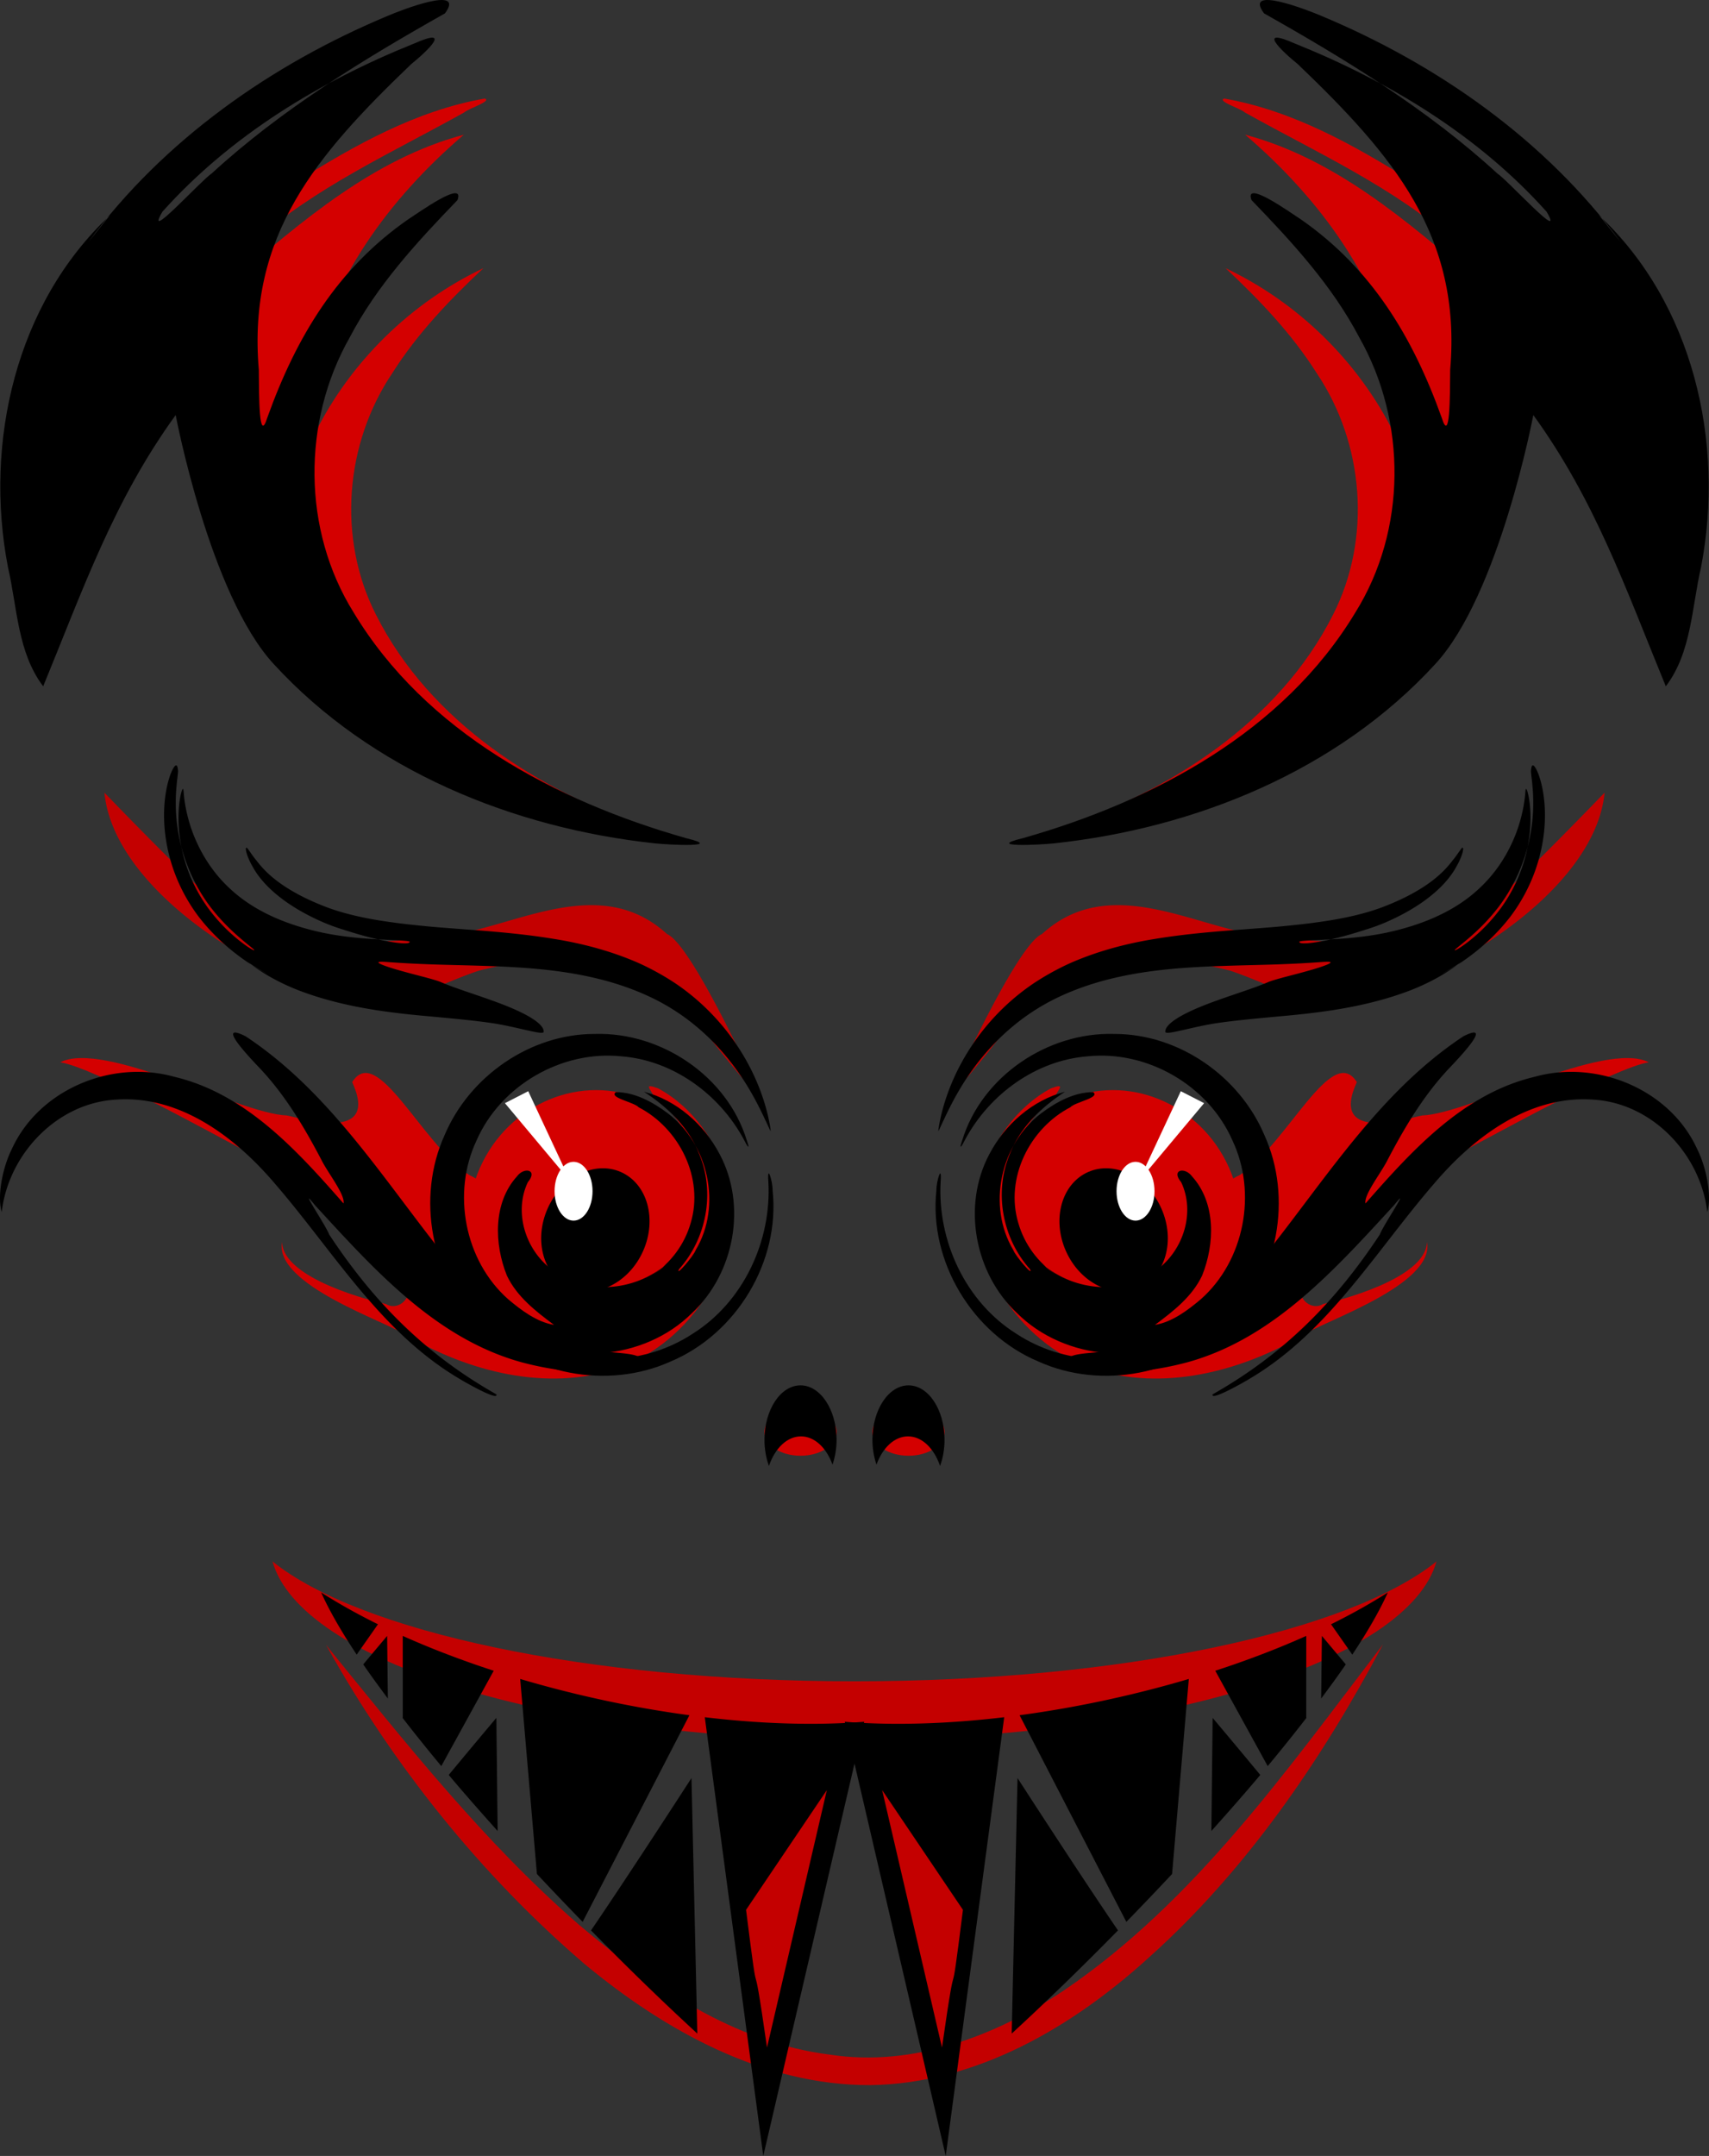 <svg xmlns="http://www.w3.org/2000/svg" viewBox="0 0 670.29 845.09"><rect x="0" y="0" width="670.29" height="845.09" fill="#333333" stroke="none"/><g fill-rule="evenodd" color="#000" fill="#c40000"><path d="M541.727 645.467c-37.042 48.406-73.18 99.863-124.21 134.57-26.73 17.958-59.352 30.349-92.035 25.332-37.439-4.654-69.965-26.965-98.25-50.781-37.348-32.388-68.254-71.573-99.344-109.81 26.182 47.077 60.528 90.004 101.34 125.03 31.581 26.187 70.073 47.616 112.06 47.514 41.644-.577 79.363-22.771 109.38-50.079 38.153-34.146 67.71-77.4 91.743-122.65l-.618.786-.07.089z"/><path d="M106.877 612.037c10.93 39.182 108.94 69.844 228.25 69.844s217.35-30.662 228.28-69.844c-33.93 27.416-123.33 47-228.28 47s-194.32-19.584-228.25-47z"/></g><path d="M256.71 430.077c24.613 18.407 24.29 58.609 2.125 78.75-19 17.838-48.596 16.029-70.984 6.268-6.54-3.312-13.722-5.427-19.516-9.83-6.412-5.568-7.49-7.369 1.719-10.804 9.719-2.59 18.03-3.49 27.938-6.76 7.149-1.354 15.693-4.213 19.25-10.624-.034-5.073-6.683-8.544-10.656-5.157-8.757-.793-14.973-7.775-22.613-11.367-18.728-12.402-36.013-51.946-45.843-36.397 11.116 24.168-20.253 14.063-25.668 13.077-18.542-.66-71.434-29.605-88.826-20.848 13.59 2.232 60.337 28.388 72.7 34.786 19.136 8.929 34.785 23.598 47.532 40.22 4.64 5.133 11.318 8.415 16.03 13.25 1.502 4.794-4.361 9.238-8.53 6.5-5.14-1.071-40.334-9.803-40.742-24.26-3.129 16.795 41.07 31.177 48.861 36.565 24.29 14.19 54.692 22.081 82.287 13.1 29.332-10.13 50.934-42.852 43.531-74.03-3.867-14.749-13.668-28.615-27.162-35.882-5.624-2.026-3.478-.314-1.431 3.444zM190.09 38.636c-26.821 4.67-51.136 18.371-73.925 32.667-13.13 8.724-25.462 18.688-36.492 29.962-2.487-1.573-7.963 13.266-16.445 17.049-48.904 91.562-70.336 157.79-3.595 44.386 4.392-6.557 27.223 2.568 36.436 6.898.368 11.43-.85 23.322 1.912 34.725 7.608 40.455 37.627 73.004 72.507 92.904 25.88 14.795 54.866 24.78 84.543 27.788-43.588-15.09-86.296-41.804-107.61-84.145-15.176-29.868-12.14-67.073 6.509-94.71 9.75-15.392 22.44-28.647 35.685-41.055-28.377 13.426-52.095 36.591-66.051 64.671-.834 4.655.399 21.952-7.144 12.851 1.73-10.964 4.152-22.118 4.942-33.505 6.893-38.445 31.471-71.468 60.566-96.322-35.115 9.34-63.467 33.76-90.518 56.95-10.249 2.569 3.95-12.04 7.632-14.536 24.476-21.807 54.74-35.326 83.107-51.19 1.228-1.352 11.069-4.426 7.945-5.389z" fill-rule="evenodd" fill="#d40000"/><path d="M269.02 391.587c.782 7.19 30.486 40.676 30.486 40.676s-27.587-61.838-37.898-66.138c-25.619-23.418-57.8-3.866-83.164.078-13.897 1.906-27.969 3.68-42.008 2.39-5.897 9.863-17.628 1.867-23.325-3.877-6.96-7.216-23.429-6.532-31.1-13.372-10.153-8.54-41.062-40.645-41.062-40.645 4.019 41.492 70.977 79.26 104.48 81.863 14.881.722 28.145-7.383 42.426-12.093 25.032-6.358 53.97-7.857 76.231 7.384a63.852 63.852 0 014.93 3.734z" fill-rule="evenodd" fill="#c40000"/><path d="M188.24 457.747c-11.265 25.386-.742 54.687 23.503 65.446 24.246 10.759 53.033-1.098 64.298-26.484s.742-54.687-23.503-65.446c-24.246-10.759-53.033 1.098-64.298 26.484z" fill-rule="evenodd" color="#000" fill="#d40000"/><path d="M261.3 495.567c-12.338 10.681-32.239 12.452-45.167 1.829-10.087-7.673-14.654-22.284-9.127-33.982 4.167-4.95-1.433-6.107-4.213-2.34-9.49 10.454-8.965 26.542-3.977 38.946 3.935 8.276 11.339 13.985 18.492 19.314-6.729-1.114-12.818-5.686-18.02-10.083-17.102-15.161-22.106-41.642-12.382-62.211 9.436-21.584 33.407-35.412 56.81-32.986 20.302 1.58 38.422 14.86 47.994 32.542 1.355 2.78 2.677 4.614 1.202.438-7.703-25.203-33.578-42.544-59.664-41.754-25.238-.026-49.043 16.518-58.845 39.6-11.192 24.643-5.385 55.66 13.963 74.59 18.876 19.425 49.89 25.358 74.594 14.238 25.878-10.822 43.092-39.235 40.059-67.211.078-3.277-2.215-10.81-1.66-3.32 1.321 23.28-9.817 47.235-29.816 59.7-18.03 11.808-42.37 13.28-61.383 2.87-3.67-1.416-8.46-5.933-11.209-5.738 21.188 16.125 53.76 13.365 72.506-5.357 16.581-15.529 21.58-42.135 10.768-62.296-6.068-11.597-16.919-21.139-29.642-24.414 9.263 6.045 17.761 14.084 21.75 24.66 6.173 14.943 2.734 32.944-8.03 44.92-1.533 3.216 5.707-5.138 6.572-7.543 10.34-17.359 5.05-41.462-10.923-53.57-5.871-4.405-12.906-8.28-20.397-8.333-2.976 2.193 7.067 3.882 8.927 5.945 15.97 8.262 25.723 27.822 20.405 45.394-2.36 8.28-7.77 15.647-15.006 20.325 1.968-1.161 3.764-2.6 5.417-4.173z" fill-rule="evenodd"/><path d="M214.78 473.727c-5.543 12.492-1.65 26.339 8.694 30.93 10.345 4.59 23.225-1.815 28.768-14.306 5.543-12.492 1.65-26.339-8.694-30.93-10.345-4.59-23.225 1.815-28.768 14.306z" fill-rule="evenodd" color="#000"/><path d="M179.88 499.037c-26.654-31.892-48.18-69.443-83.542-92.834-12.573-6.273 2.583 9.382 5.931 12.914 9.804 10.497 17.151 22.868 23.78 35.509 2.477 5.027 9.438 13.745 8.676 17.096-18.228-20.767-38.364-43.034-66.376-49.65-24.45-6.844-53.112 4.934-63.755 28.435C.98 457.725-1.17 468.884.677 475.1c2.618-22.785 21.86-43.035 45.254-44.096 24.908-1.575 46.479 14.838 61.832 32.889 22.822 26.341 41.182 57.877 71.847 76.208 3.288 2.033 16.095 9.224 15.068 6.449-28-15.856-48.091-36.213-65.541-62.603-1.351-3.672-12.72-20.423-5.666-11.598 22.97 24.939 47.234 52.318 81.157 61.644 12.449 3.315 25.978 4.956 38.596 2.927-20.977-3.499-41.722-11.3-57.631-25.83-2.916-2.732-13.232-12.11-5.69-3.936 18.185 18.798 45.132 29.47 71.272 26.71 2.416-4.578-15.66-2.84-21.302-5.651-21.74-4.744-40.823-17.851-54.998-34.761a121.208 121.208 0 005.006 5.585zM97.2 377.107c3.174 2.46 6.754 4.774 10.648 6.845a87.713 87.713 0 0012.501 5.419c7.818 2.748 16.145 4.728 24.469 6.139 8.325 1.411 16.646 2.267 24.527 2.956 8.802.838 17.096 1.57 24.464 2.693 1.624.248 3.687.649 5.837 1.106 2.15.456 4.384.97 6.39 1.426 2.006.456 3.785.852 5.071 1.037 1.287.184 2.086.152 2.128-.257.146-1.418-1.335-3.115-3.958-4.881-2.623-1.767-6.4-3.586-10.7-5.312-4.303-1.726-9.123-3.366-13.667-4.915-4.544-1.55-8.803-3.02-11.97-4.383-.772-.333-1.925-.707-3.316-1.11-2.344-.677-5.37-1.443-8.392-2.245-3.022-.802-6.034-1.642-8.37-2.4-2.337-.757-4-1.424-4.366-1.824-.366-.4.555-.518 3.428-.306 2.287.169 4.948.346 7.934.506 2.987.16 6.298.304 9.878.428 6.367.212 13.61.344 21.417.615 7.806.271 16.176.692 24.763 1.703 7.613.89 15.428 2.296 22.99 4.448 7.561 2.153 14.86 5.06 21.52 8.793a85.214 85.214 0 0113.97 9.852 91.624 91.624 0 0110.936 11.272c2.36 2.887 4.432 5.77 6.244 8.554s3.364 5.465 4.703 7.96c2.678 4.99 4.504 9.222 5.925 12.104.11.223.038-.627-.251-2.31a69.904 69.904 0 00-1.688-7.272 83.45 83.45 0 00-3.833-10.583 88.014 88.014 0 00-6.479-12.046 89.25 89.25 0 00-11.687-14.58 88.486 88.486 0 00-13.302-11.037c-3.56-2.367-6.77-4.168-9.251-5.464s-4.23-2.095-4.915-2.401c-.893-.4-2.335-1.029-4.278-1.796a122.474 122.474 0 00-7.275-2.609 136.952 136.952 0 00-9.931-2.799 155.036 155.036 0 00-12.12-2.415 255.371 255.371 0 00-11.053-1.561 381.847 381.847 0 00-11.766-1.211c-8.01-.71-16.273-1.242-24.358-1.92-7.502-.692-14.894-1.48-21.806-2.63-6.913-1.15-13.34-2.673-19.031-4.702-3.65-1.343-7.06-2.805-10.13-4.337-3.072-1.532-5.804-3.134-8.161-4.743s-4.34-3.224-5.973-4.769-2.92-3.02-3.93-4.342c-1.277-1.525-2.212-2.867-2.89-3.83-.677-.964-1.1-1.552-1.295-1.64-.446-.204-.493.479-.146 1.801.348 1.323 1.106 3.283 2.378 5.484 1.1 2.042 2.682 4.304 4.727 6.547 2.045 2.244 4.55 4.468 7.298 6.498 2.747 2.03 5.729 3.866 8.608 5.42a92.2 92.2 0 007.957 3.796 73.699 73.699 0 005.726 2.102c2.067.654 4.728 1.522 7.626 2.351 2.898.83 6.032 1.623 8.946 2.229 2.914.606 5.602 1.03 7.564 1.168 1.961.138 3.191-.006 3.214-.554.008-.194-.948-.34-2.688-.464-1.74-.124-4.26-.226-7.367-.382-3.106-.156-6.796-.366-10.866-.765-4.07-.4-8.518-.99-13.142-1.954-6.333-1.346-13.107-3.335-19.492-6.221-3.193-1.443-6.286-3.108-9.183-4.997-2.898-1.888-5.598-4.002-8.03-6.314-3.43-3.187-6.353-6.798-8.717-10.476a59.738 59.738 0 01-5.498-10.881 60.041 60.041 0 01-2.902-10.294 52.901 52.901 0 01-.797-6.104c-.073-1.062-.226-1.312-.472-.888-.246.424-.579 1.526-.88 3.193-.303 1.667-.57 3.902-.642 6.568a56.723 56.723 0 00.506 9.099c.303 2.224.75 4.555 1.36 6.928a61.788 61.788 0 005.594 14.179 60.859 60.859 0 004.074 6.46 66.653 66.653 0 006.237 7.35 66.638 66.638 0 005.852 5.305c1.757 1.408 3.255 2.452 4.321 3.117 1.066.664 1.7.951 1.773.818.05-.09-.474-.55-1.44-1.34-.965-.789-2.37-1.91-4.055-3.358s-3.644-3.224-5.698-5.324-4.2-4.525-6.257-7.25a66.85 66.85 0 01-7.495-12.786 68.614 68.614 0 01-4.487-14.032 68.733 68.733 0 01-1.258-17.713c.131-2.334.351-4.275.523-5.725s.292-2.413.26-2.79c-.081-.946-.205-1.56-.394-1.875-.19-.314-.444-.327-.756-.06-.625.532-1.493 2.182-2.312 4.79-.82 2.606-1.575 6.177-1.88 10.446-.307 4.27-.153 9.235.726 14.473a67.093 67.093 0 004.452 15.186 68.198 68.198 0 008.218 14.183c2.062 2.68 4.239 5.129 6.423 7.329s4.376 4.151 6.462 5.853a88.657 88.657 0 0010.426 7.318 75.182 75.182 0 002.775 1.592c.568.309.75.396.486.237-.265-.159-.98-.562-2.182-1.28a100.949 100.949 0 01-5.07-3.218z" fill-rule="evenodd"/><path d="M313.96 570.617c-7.81 0-14.125-4.148-14.125-9.266 0-1.623.631-3.144 1.75-4.47 2.346 2.99 7.078 5.04 12.562 5.04 5.344 0 9.97-1.943 12.375-4.81 1.002 1.273 1.594 2.71 1.594 4.24 0 5.118-6.346 9.266-14.156 9.266z" fill-rule="evenodd" color="#000" fill="#d40000"/><path d="M313.96 543.027c-7.81 0-14.125 9.54-14.125 21.312 0 3.733.631 7.23 1.75 10.281 2.346-6.878 7.078-11.594 12.562-11.594 5.344 0 9.97 4.47 12.375 11.062 1.002-2.926 1.594-6.23 1.594-9.75 0-11.772-6.346-21.312-14.156-21.312z" fill-rule="evenodd" color="#000"/><path d="M194.68 673.367s-10.602 12.578-18.688 22.375c6.132 7.265 12.57 14.596 19.188 21.969l-.5-44.344zM151.84 641.247s-4.895 5.817-9.375 11.156c2.96 4.319 6.225 8.783 9.656 13.375l-.281-24.531zM271.21 696.957s-24.636 38.109-39.406 59.719c14.369 14.638 28.591 28.411 41.688 40.438l-2.281-100.16zM125.96 624.207c3.222 7.174 7.977 15.405 13.938 24.375l8.344-11.906c-8.152-4.01-15.585-8.193-22.281-12.469zm32 17.031v32.219a678.318 678.318 0 0015.125 18.812l20.562-37.375c-12.765-4.152-24.731-8.752-35.688-13.656zm46.062 16.875l6.562 76.438a1238.34 1238.34 0 0017.938 18.781l41.875-81a437.366 437.366 0 01-36.188-6.438 442.077 442.077 0 01-30.188-7.78zm72.406 15l22.938 171.97 39.594-170.19c-18.396 1.47-39.662.942-62.531-1.781z"/><path d="M300.83 802.607l23.475-100.94-31.691 46.95c5.899 47.001 1.517 7.1 8.216 53.992z" fill="#c40000"/><path d="M43.12 84.422c-37.014 34.657-49.387 89.134-39.996 137.9 3.647 15.688 3.724 33.462 13.816 46.697 15.817-38.477 27.697-72.82 51.964-106.33 0 0 13.341 70.56 38.526 97.684 38.257 41.669 93.965 64.283 149.5 70.208 5.6.615 27.516 1.649 12.2-2.03-51.201-14.528-102.23-41.661-130.46-88.521-20.106-32.245-20.216-74.785-1.548-107.69 10.681-20.406 26.417-37.473 42.305-53.9 3.085-8.29-15.184 4.872-19.449 7.616-27.56 19.185-43.762 45.914-55.14 77.672-3.3 10.595-3.243-8.325-3.328-18.802-4.518-52.696 22.606-84.17 59.716-119.74 6.601-5.32 16.452-14.857 1.095-8.082-36.825 14.782-71.986 36.134-98.62 65.888-7.546 12.826 14.915-12.042 19.341-15.016 27.384-25.13 59.248-44.555 91.483-62.738 8.334-11.26-17.454-1.163-22.332.925-45.679 19.043-87.965 48.692-117.55 88.735 2.864-3.459 5.562-7.055 8.475-10.472z" fill-rule="evenodd"/><path d="M207.18 427.727l16.492 35.294-25.636-30.607z" fill-rule="evenodd" color="#000" fill="#fff"/><path d="M232.402 466.931c0 6.366-3.334 11.527-7.446 11.527s-7.446-5.16-7.446-11.527 3.334-11.526 7.446-11.526 7.446 5.16 7.446 11.526z" fill-rule="evenodd" color="#000" fill="#fff"/><g><path d="M413.59 430.077c-24.613 18.407-24.29 58.609-2.125 78.75 19 17.838 48.596 16.029 70.984 6.268 6.54-3.312 13.722-5.427 19.516-9.83 6.411-5.568 7.49-7.369-1.719-10.804-9.719-2.59-18.03-3.49-27.938-6.76-7.149-1.354-15.693-4.213-19.25-10.624.034-5.073 6.683-8.544 10.656-5.157 8.757-.793 14.973-7.775 22.613-11.367 18.728-12.402 36.013-51.946 45.843-36.397-11.116 24.168 20.253 14.063 25.668 13.077 18.542-.66 71.434-29.605 88.826-20.848-13.59 2.232-60.337 28.388-72.7 34.786-19.136 8.929-34.785 23.598-47.532 40.22-4.64 5.133-11.318 8.415-16.03 13.25-1.503 4.794 4.361 9.238 8.53 6.5 5.14-1.071 40.333-9.803 40.741-24.26 3.13 16.795-41.07 31.177-48.86 36.565-24.29 14.19-54.692 22.081-82.287 13.1-29.333-10.13-50.935-42.852-43.532-74.03 3.868-14.749 13.668-28.615 27.162-35.882 5.625-2.026 3.479-.314 1.432 3.444zM480.2 38.636c26.821 4.67 51.136 18.371 73.925 32.667 13.13 8.724 25.462 18.688 36.492 29.962 2.487-1.573 7.962 13.266 16.445 17.049 48.904 91.562 70.336 157.79 3.595 44.386-4.393-6.557-27.223 2.568-36.436 6.898-.368 11.43.85 23.322-1.912 34.725-7.609 40.455-37.627 73.004-72.507 92.904-25.88 14.795-54.866 24.78-84.543 27.788 43.588-15.09 86.296-41.804 107.61-84.145 15.176-29.868 12.14-67.073-6.509-94.71-9.75-15.392-22.44-28.647-35.685-41.055 28.377 13.426 52.095 36.591 66.051 64.671.833 4.655-.399 21.952 7.144 12.851-1.73-10.964-4.153-22.118-4.943-33.505-6.893-38.445-31.47-71.468-60.566-96.322 35.115 9.34 63.467 33.76 90.518 56.95 10.25 2.569-3.949-12.04-7.63-14.536-24.477-21.807-54.742-35.326-83.108-51.19-1.228-1.352-11.069-4.426-7.946-5.389z" fill-rule="evenodd" fill="#d40000"/><path d="M401.27 391.587c-.782 7.19-30.486 40.676-30.486 40.676s27.587-61.838 37.898-66.138c25.619-23.418 57.8-3.866 83.164.078 13.897 1.906 27.969 3.68 42.008 2.39 5.897 9.863 17.628 1.867 23.325-3.877 6.96-7.216 23.429-6.532 31.1-13.372 10.153-8.54 41.062-40.645 41.062-40.645-4.019 41.492-70.977 79.26-104.48 81.863-14.881.722-28.145-7.383-42.426-12.093-25.032-6.358-53.97-7.857-76.231 7.384a63.852 63.852 0 00-4.93 3.734z" fill-rule="evenodd" fill="#c40000"/><path d="M482.05 457.747c11.265 25.386.742 54.687-23.503 65.446-24.246 10.759-53.033-1.098-64.298-26.484s-.742-54.687 23.503-65.446c24.246-10.759 53.033 1.098 64.298 26.484zM356.33 570.617c7.81 0 14.125-4.148 14.125-9.266 0-1.623-.631-3.144-1.75-4.47-2.346 2.99-7.078 5.04-12.562 5.04-5.344 0-9.97-1.943-12.375-4.81-1.002 1.273-1.594 2.71-1.594 4.24 0 5.118 6.346 9.266 14.156 9.266z" fill-rule="evenodd" color="#000" fill="#d40000"/><path d="M408.99 495.567c12.338 10.681 32.239 12.452 45.167 1.829 10.087-7.673 14.654-22.284 9.127-33.982-4.167-4.95 1.433-6.107 4.213-2.34 9.49 10.454 8.965 26.542 3.977 38.946-3.935 8.276-11.339 13.985-18.492 19.314 6.728-1.114 12.818-5.686 18.02-10.083 17.102-15.161 22.106-41.642 12.382-62.211-9.436-21.584-33.407-35.412-56.81-32.986-20.302 1.58-38.422 14.86-47.994 32.542-1.355 2.78-2.677 4.614-1.202.438 7.703-25.203 33.578-42.544 59.664-41.754 25.238-.026 49.043 16.518 58.845 39.6 11.192 24.643 5.385 55.66-13.963 74.59-18.876 19.425-49.89 25.358-74.594 14.238-25.878-10.822-43.092-39.235-40.059-67.211-.078-3.277 2.215-10.81 1.66-3.32-1.321 23.28 9.817 47.235 29.816 59.7 18.03 11.808 42.37 13.28 61.383 2.87 3.67-1.416 8.46-5.933 11.209-5.738-21.188 16.125-53.76 13.365-72.506-5.357-16.581-15.529-21.58-42.135-10.768-62.296 6.068-11.597 16.919-21.139 29.642-24.414-9.263 6.045-17.761 14.084-21.75 24.66-6.173 14.943-2.734 32.944 8.03 44.92 1.533 3.216-5.707-5.138-6.572-7.543-10.34-17.359-5.05-41.462 10.923-53.57 5.871-4.405 12.906-8.28 20.397-8.333 2.976 2.193-7.067 3.882-8.927 5.945-15.97 8.262-25.723 27.822-20.405 45.394 2.36 8.28 7.77 15.647 15.006 20.325-1.968-1.161-3.765-2.6-5.417-4.173z" fill-rule="evenodd"/><path d="M455.51 473.727c5.543 12.492 1.65 26.339-8.694 30.93-10.345 4.59-23.225-1.815-28.768-14.306-5.543-12.492-1.65-26.339 8.694-30.93 10.345-4.59 23.225 1.815 28.768 14.306z" fill-rule="evenodd" color="#000"/><path d="M490.41 499.037c26.654-31.892 48.18-69.443 83.542-92.834 12.573-6.273-2.583 9.382-5.931 12.914-9.804 10.497-17.151 22.868-23.78 35.509-2.477 5.027-9.438 13.745-8.676 17.096 18.228-20.767 38.364-43.034 66.376-49.65 24.45-6.844 53.112 4.934 63.755 28.435 3.614 7.218 5.763 18.377 3.917 24.593-2.618-22.785-21.86-43.035-45.254-44.096-24.908-1.575-46.479 14.838-61.832 32.889-22.822 26.341-41.182 57.877-71.847 76.208-3.288 2.033-16.095 9.224-15.068 6.449 28-15.856 48.091-36.213 65.541-62.603 1.351-3.672 12.72-20.423 5.666-11.598-22.97 24.939-47.234 52.318-81.157 61.644-12.449 3.315-25.978 4.956-38.596 2.927 20.977-3.499 41.722-11.3 57.631-25.83 2.916-2.732 13.232-12.11 5.69-3.936-18.185 18.798-45.132 29.47-71.272 26.71-2.416-4.578 15.66-2.84 21.302-5.651 21.74-4.744 40.823-17.851 54.998-34.761a121.208 121.208 0 01-5.006 5.585zM573.09 377.107c-3.174 2.46-6.754 4.774-10.648 6.845a87.713 87.713 0 01-12.501 5.419c-7.818 2.748-16.145 4.728-24.469 6.139-8.325 1.411-16.646 2.267-24.527 2.956-8.802.838-17.096 1.57-24.464 2.693-1.624.248-3.687.649-5.837 1.106-2.15.456-4.384.97-6.39 1.426-2.006.456-3.785.852-5.071 1.037-1.287.184-2.086.152-2.128-.257-.146-1.418 1.335-3.115 3.958-4.881 2.623-1.767 6.4-3.586 10.7-5.312 4.303-1.726 9.123-3.366 13.667-4.915 4.544-1.55 8.803-3.02 11.97-4.383.772-.333 1.925-.707 3.316-1.11 2.344-.677 5.37-1.443 8.392-2.245 3.022-.802 6.034-1.642 8.37-2.4 2.337-.757 4-1.424 4.366-1.824.366-.4-.555-.518-3.428-.306-2.287.169-4.948.346-7.934.506-2.987.16-6.298.304-9.878.428-6.367.212-13.61.344-21.417.615-7.807.271-16.176.692-24.763 1.703-7.613.89-15.428 2.296-22.99 4.448-7.561 2.153-14.86 5.06-21.52 8.793a85.214 85.214 0 00-13.97 9.852 91.624 91.624 0 00-10.936 11.272c-2.36 2.887-4.432 5.77-6.244 8.554s-3.364 5.465-4.703 7.96c-2.678 4.99-4.504 9.222-5.925 12.104-.11.223-.038-.627.251-2.31.29-1.682.808-4.198 1.688-7.272a83.45 83.45 0 013.833-10.583 88.014 88.014 0 016.479-12.046 89.25 89.25 0 0111.687-14.58 88.486 88.486 0 0113.302-11.037c3.56-2.367 6.77-4.168 9.251-5.464s4.23-2.095 4.915-2.401c.893-.4 2.335-1.029 4.278-1.796a122.474 122.474 0 017.275-2.609c2.89-.936 6.226-1.901 9.931-2.799a155.036 155.036 0 0112.12-2.415c3.53-.582 7.232-1.102 11.053-1.561 3.822-.46 7.762-.856 11.766-1.211 8.01-.71 16.273-1.242 24.358-1.92 7.502-.692 14.894-1.48 21.806-2.63 6.913-1.15 13.34-2.673 19.031-4.702 3.65-1.343 7.06-2.805 10.13-4.337 3.072-1.532 5.804-3.134 8.161-4.743s4.34-3.224 5.973-4.769 2.92-3.02 3.93-4.342c1.277-1.525 2.212-2.867 2.89-3.83.677-.964 1.1-1.552 1.295-1.64.446-.204.493.479.146 1.801-.348 1.323-1.106 3.283-2.378 5.484-1.1 2.042-2.682 4.304-4.727 6.547-2.045 2.244-4.55 4.468-7.298 6.498-2.747 2.03-5.729 3.866-8.608 5.42a92.2 92.2 0 01-7.957 3.796 73.699 73.699 0 01-5.726 2.102c-2.067.654-4.728 1.522-7.626 2.351-2.898.83-6.032 1.623-8.946 2.229-2.914.606-5.602 1.03-7.564 1.168-1.961.138-3.191-.006-3.214-.554-.008-.194.948-.34 2.688-.464 1.74-.124 4.26-.226 7.367-.382 3.106-.156 6.796-.366 10.866-.765 4.07-.4 8.518-.99 13.142-1.954 6.333-1.346 13.107-3.335 19.492-6.221 3.193-1.443 6.286-3.108 9.183-4.997 2.898-1.888 5.598-4.002 8.03-6.314 3.43-3.187 6.353-6.798 8.717-10.476a59.738 59.738 0 005.498-10.881 60.041 60.041 0 002.902-10.294c.53-2.839.718-4.962.797-6.104.073-1.062.226-1.312.472-.888.246.424.579 1.526.88 3.193.303 1.667.57 3.902.642 6.568a56.723 56.723 0 01-.506 9.099 60.663 60.663 0 01-1.36 6.928 61.788 61.788 0 01-5.594 14.179 60.859 60.859 0 01-4.074 6.46 66.653 66.653 0 01-6.237 7.35 66.638 66.638 0 01-5.852 5.305c-1.757 1.408-3.255 2.452-4.321 3.117-1.066.664-1.7.951-1.773.818-.05-.09.474-.55 1.44-1.34.965-.789 2.37-1.91 4.055-3.358s3.644-3.224 5.698-5.324 4.2-4.525 6.257-7.25a66.85 66.85 0 007.495-12.786 68.614 68.614 0 004.487-14.032 68.733 68.733 0 001.258-17.713c-.131-2.334-.351-4.275-.523-5.725s-.292-2.413-.26-2.79c.081-.946.205-1.56.394-1.875.19-.314.444-.327.756-.06.625.532 1.493 2.182 2.312 4.79.82 2.606 1.575 6.177 1.88 10.446.307 4.27.153 9.235-.726 14.473a67.093 67.093 0 01-4.452 15.186 68.198 68.198 0 01-8.218 14.183c-2.062 2.68-4.239 5.129-6.423 7.329s-4.376 4.151-6.462 5.853a88.657 88.657 0 01-10.426 7.318 75.182 75.182 0 01-2.775 1.592c-.568.309-.75.396-.486.237.265-.159.98-.562 2.182-1.28a100.949 100.949 0 005.07-3.218z" fill-rule="evenodd"/><path d="M356.33 543.027c7.81 0 14.125 9.54 14.125 21.312 0 3.733-.631 7.23-1.75 10.281-2.346-6.878-7.078-11.594-12.562-11.594-5.344 0-9.97 4.47-12.375 11.062-1.002-2.926-1.594-6.23-1.594-9.75 0-11.772 6.346-21.312 14.156-21.312z" fill-rule="evenodd" color="#000"/><path d="M475.61 673.367s10.602 12.578 18.688 22.375c-6.132 7.265-12.57 14.596-19.188 21.969l.5-44.344zM518.46 641.247s4.894 5.817 9.375 11.156c-2.96 4.319-6.225 8.783-9.656 13.375l.281-24.531zM399.08 696.957s24.636 38.109 39.406 59.719c-14.369 14.638-28.591 28.411-41.688 40.438l2.281-100.16zM544.33 624.207c-3.222 7.174-7.977 15.405-13.938 24.375l-8.344-11.906c8.152-4.01 15.585-8.193 22.281-12.469zm-32 17.031v32.219a678.318 678.318 0 01-15.125 18.812l-20.562-37.375c12.765-4.152 24.731-8.752 35.688-13.656zm-46.062 16.875l-6.563 76.438a1238.34 1238.34 0 01-17.938 18.781l-41.875-81a437.366 437.366 0 0036.188-6.438 442.077 442.077 0 0030.188-7.78zm-72.406 15l-22.938 171.97-39.594-170.19c18.396 1.47 39.662.942 62.531-1.781z"/><path d="M369.46 802.607l-23.475-100.94 31.691 46.95c-5.899 47.001-1.517 7.1-8.216 53.992z" fill="#c40000"/><path d="M627.17 84.422c37.014 34.657 49.387 89.134 39.996 137.9-3.647 15.688-3.724 33.462-13.816 46.697-15.817-38.477-27.697-72.82-51.964-106.33 0 0-13.341 70.56-38.526 97.684-38.257 41.669-93.965 64.283-149.5 70.208-5.6.615-27.516 1.649-12.2-2.03 51.201-14.528 102.23-41.661 130.46-88.521 20.106-32.245 20.216-74.785 1.548-107.69-10.681-20.406-26.417-37.473-42.305-53.9-3.085-8.29 15.184 4.872 19.449 7.616 27.56 19.185 43.762 45.914 55.14 77.672 3.3 10.595 3.242-8.325 3.328-18.802 4.518-52.696-22.606-84.17-59.716-119.74-6.602-5.32-16.452-14.857-1.095-8.082 36.825 14.782 71.986 36.134 98.62 65.888 7.545 12.826-14.915-12.042-19.341-15.016C559.864 42.846 528 23.421 495.765 5.238c-8.334-11.26 17.454-1.163 22.332.925 45.679 19.043 87.965 48.692 117.55 88.735-2.864-3.459-5.562-7.055-8.475-10.472z" fill-rule="evenodd"/><path d="M463.12 427.727l-16.492 35.294 25.636-30.607z" fill-rule="evenodd" color="#000" fill="#fff"/><path d="M437.918 466.931c0 6.366 3.334 11.527 7.446 11.527s7.446-5.16 7.446-11.527-3.334-11.526-7.446-11.526-7.446 5.16-7.446 11.526z" fill-rule="evenodd" color="#000" fill="#fff"/></g></svg>